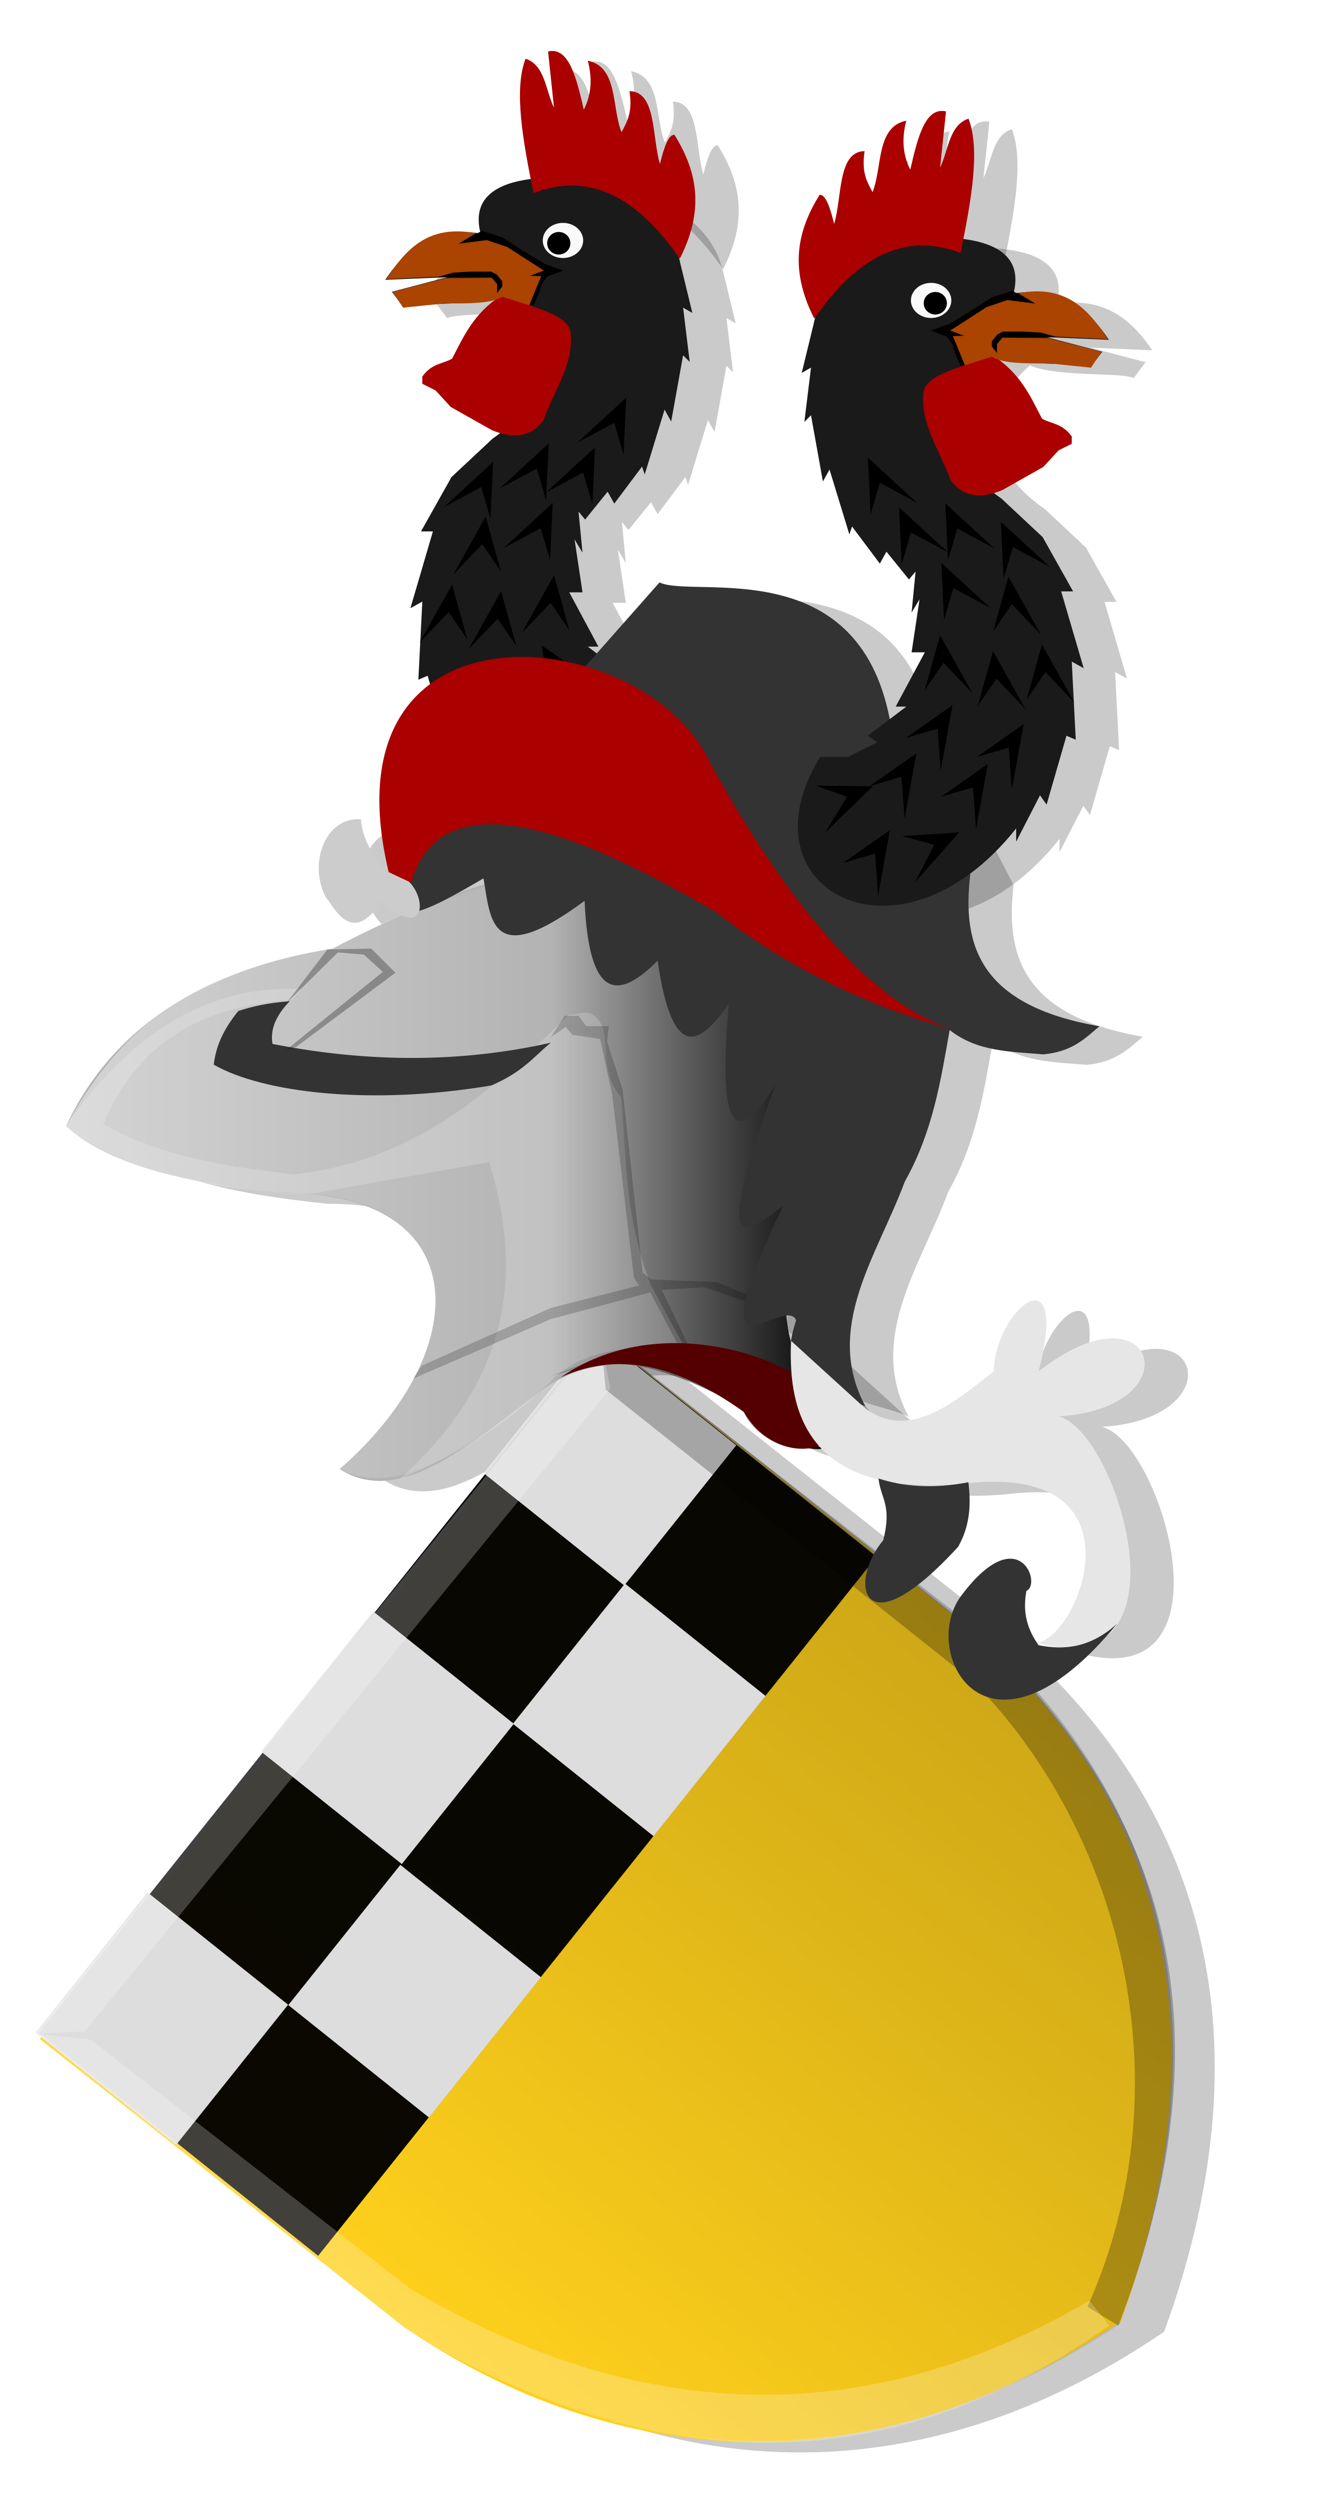 <?xml version="1.0" encoding="UTF-8" standalone="no"?>
<!-- Created with Inkscape (http://www.inkscape.org/) -->

<svg
   xmlns:dc="http://purl.org/dc/elements/1.1/"
   xmlns:cc="http://creativecommons.org/ns#"
   xmlns:rdf="http://www.w3.org/1999/02/22-rdf-syntax-ns#"
   xmlns:svg="http://www.w3.org/2000/svg"
   xmlns="http://www.w3.org/2000/svg"
   xmlns:xlink="http://www.w3.org/1999/xlink"
   xmlns:sodipodi="http://sodipodi.sourceforge.net/DTD/sodipodi-0.dtd"
   xmlns:inkscape="http://www.inkscape.org/namespaces/inkscape"
   id="svg116831"
   version="1.1"
   inkscape:version="0.47 r22583"
   width="178"
   height="335"
   sodipodi:docname="Bijgaerden Codex 148 wapen.svg">
  <defs
     id="defs116835">
    <inkscape:perspective
       sodipodi:type="inkscape:persp3d"
       inkscape:vp_x="0 : 0.5 : 1"
       inkscape:vp_y="0 : 1000 : 0"
       inkscape:vp_z="1 : 0.5 : 1"
       inkscape:persp3d-origin="0.5 : 0.33333333 : 1"
       id="perspective116839" />
    <inkscape:perspective
       id="perspective116851"
       inkscape:persp3d-origin="0.5 : 0.33333333 : 1"
       inkscape:vp_z="1 : 0.5 : 1"
       inkscape:vp_y="0 : 1000 : 0"
       inkscape:vp_x="0 : 0.5 : 1"
       sodipodi:type="inkscape:persp3d" />
    <linearGradient
       inkscape:collect="always"
       xlink:href="#linearGradient5616-8-3"
       id="linearGradient5622-6-0"
       x1="-1123.612"
       y1="956.22"
       x2="-1047.615"
       y2="956.22"
       gradientUnits="userSpaceOnUse"
       gradientTransform="matrix(-0.496,0,0,0.493,-432.202,-319.765)" />
    <linearGradient
       inkscape:collect="always"
       id="linearGradient5616-8-3">
      <stop
         style="stop-color:#000000;stop-opacity:1;"
         offset="0"
         id="stop5618-8-0" />
      <stop
         style="stop-color:#000000;stop-opacity:0;"
         offset="1"
         id="stop5620-2-3" />
    </linearGradient>
    <filter
       id="filter55662-6-4-6-5"
       inkscape:label="Fancy blur"
       inkscape:menu="Blurs"
       inkscape:menu-tooltip="Smooth colorized contour which allows desaturation and hue rotation"
       color-interpolation-filters="sRGB">
      <feGaussianBlur
         id="feGaussianBlur55664-3-2-9-4"
         stdDeviation="5"
         result="result1" />
      <feComposite
         k4="0"
         k3="0"
         k1="0"
         id="feComposite55666-3-9-1-5"
         in2="result1"
         operator="arithmetic"
         k2="2"
         in="result1" />
    </filter>
    <filter
       id="filter55654-0-4-3-6"
       inkscape:label="Fancy blur"
       inkscape:menu="Blurs"
       inkscape:menu-tooltip="Smooth colorized contour which allows desaturation and hue rotation"
       color-interpolation-filters="sRGB">
      <feGaussianBlur
         id="feGaussianBlur55656-6-9-0-0"
         stdDeviation="5"
         result="result1" />
      <feComposite
         k4="0"
         k3="0"
         k1="0"
         id="feComposite55658-1-8-1-0"
         in2="result1"
         operator="arithmetic"
         k2="2"
         in="result1" />
    </filter>
    <filter
       id="filter55646-4-6-9-4"
       inkscape:label="Fancy blur"
       inkscape:menu="Blurs"
       inkscape:menu-tooltip="Smooth colorized contour which allows desaturation and hue rotation"
       color-interpolation-filters="sRGB">
      <feGaussianBlur
         id="feGaussianBlur55648-6-8-3-5"
         stdDeviation="5"
         result="result1" />
      <feComposite
         k4="0"
         k3="0"
         k1="0"
         id="feComposite55650-3-6-5-2"
         in2="result1"
         operator="arithmetic"
         k2="2"
         in="result1" />
    </filter>
    <filter
       id="filter55638-5-8-2-0"
       inkscape:label="Fancy blur"
       inkscape:menu="Blurs"
       inkscape:menu-tooltip="Smooth colorized contour which allows desaturation and hue rotation"
       color-interpolation-filters="sRGB">
      <feGaussianBlur
         id="feGaussianBlur55640-6-5-0-1"
         stdDeviation="5"
         result="result1" />
      <feComposite
         k4="0"
         k3="0"
         k1="0"
         id="feComposite55642-1-2-75-7"
         in2="result1"
         operator="arithmetic"
         k2="2"
         in="result1" />
    </filter>
    <inkscape:perspective
       id="perspective117245"
       inkscape:persp3d-origin="0.5 : 0.33333333 : 1"
       inkscape:vp_z="1 : 0.5 : 1"
       inkscape:vp_y="0 : 1000 : 0"
       inkscape:vp_x="0 : 0.5 : 1"
       sodipodi:type="inkscape:persp3d" />
    <filter
       id="filter55638-5-8-2-0-7"
       inkscape:label="Fancy blur"
       inkscape:menu="Blurs"
       inkscape:menu-tooltip="Smooth colorized contour which allows desaturation and hue rotation"
       color-interpolation-filters="sRGB">
      <feGaussianBlur
         id="feGaussianBlur55640-6-5-0-1-8"
         stdDeviation="5"
         result="result1" />
      <feComposite
         k4="0"
         k3="0"
         k1="0"
         id="feComposite55642-1-2-75-7-3"
         in2="result1"
         operator="arithmetic"
         k2="2"
         in="result1" />
    </filter>
    <filter
       id="filter55646-4-6-9-4-6"
       inkscape:label="Fancy blur"
       inkscape:menu="Blurs"
       inkscape:menu-tooltip="Smooth colorized contour which allows desaturation and hue rotation"
       color-interpolation-filters="sRGB">
      <feGaussianBlur
         id="feGaussianBlur55648-6-8-3-5-4"
         stdDeviation="5"
         result="result1" />
      <feComposite
         k4="0"
         k3="0"
         k1="0"
         id="feComposite55650-3-6-5-2-4"
         in2="result1"
         operator="arithmetic"
         k2="2"
         in="result1" />
    </filter>
    <filter
       id="filter55654-0-4-3-6-1"
       inkscape:label="Fancy blur"
       inkscape:menu="Blurs"
       inkscape:menu-tooltip="Smooth colorized contour which allows desaturation and hue rotation"
       color-interpolation-filters="sRGB">
      <feGaussianBlur
         id="feGaussianBlur55656-6-9-0-0-9"
         stdDeviation="5"
         result="result1" />
      <feComposite
         k4="0"
         k3="0"
         k1="0"
         id="feComposite55658-1-8-1-0-5"
         in2="result1"
         operator="arithmetic"
         k2="2"
         in="result1" />
    </filter>
    <filter
       id="filter55662-6-4-6-5-5"
       inkscape:label="Fancy blur"
       inkscape:menu="Blurs"
       inkscape:menu-tooltip="Smooth colorized contour which allows desaturation and hue rotation"
       color-interpolation-filters="sRGB">
      <feGaussianBlur
         id="feGaussianBlur55664-3-2-9-4-7"
         stdDeviation="5"
         result="result1" />
      <feComposite
         k4="0"
         k3="0"
         k1="0"
         id="feComposite55666-3-9-1-5-4"
         in2="result1"
         operator="arithmetic"
         k2="2"
         in="result1" />
    </filter>
    <filter
       id="filter118141"
       inkscape:label="Fancy blur"
       inkscape:menu="Blurs"
       inkscape:menu-tooltip="Smooth colorized contour which allows desaturation and hue rotation"
       color-interpolation-filters="sRGB">
      <feGaussianBlur
         id="feGaussianBlur118143"
         stdDeviation="5"
         result="result1" />
      <feComposite
         id="feComposite118145"
         in2="result1"
         operator="arithmetic"
         k2="2"
         in="result1" />
    </filter>
    <filter
       id="filter118147"
       inkscape:label="Fancy blur"
       inkscape:menu="Blurs"
       inkscape:menu-tooltip="Smooth colorized contour which allows desaturation and hue rotation"
       color-interpolation-filters="sRGB">
      <feGaussianBlur
         id="feGaussianBlur118149"
         stdDeviation="5"
         result="result1" />
      <feComposite
         id="feComposite118151"
         in2="result1"
         operator="arithmetic"
         k2="2"
         in="result1" />
    </filter>
    <filter
       id="filter118153"
       inkscape:label="Fancy blur"
       inkscape:menu="Blurs"
       inkscape:menu-tooltip="Smooth colorized contour which allows desaturation and hue rotation"
       color-interpolation-filters="sRGB">
      <feGaussianBlur
         id="feGaussianBlur118155"
         stdDeviation="5"
         result="result1" />
      <feComposite
         id="feComposite118157"
         in2="result1"
         operator="arithmetic"
         k2="2"
         in="result1" />
    </filter>
    <filter
       id="filter118159"
       inkscape:label="Fancy blur"
       inkscape:menu="Blurs"
       inkscape:menu-tooltip="Smooth colorized contour which allows desaturation and hue rotation"
       color-interpolation-filters="sRGB">
      <feGaussianBlur
         id="feGaussianBlur118161"
         stdDeviation="5"
         result="result1" />
      <feComposite
         id="feComposite118163"
         in2="result1"
         operator="arithmetic"
         k2="2"
         in="result1" />
    </filter>
    <filter
       id="filter118165"
       inkscape:label="Fancy blur"
       inkscape:menu="Blurs"
       inkscape:menu-tooltip="Smooth colorized contour which allows desaturation and hue rotation"
       color-interpolation-filters="sRGB">
      <feGaussianBlur
         id="feGaussianBlur118167"
         stdDeviation="5"
         result="result1" />
      <feComposite
         id="feComposite118169"
         in2="result1"
         operator="arithmetic"
         k2="2"
         in="result1" />
    </filter>
    <filter
       id="filter118171"
       inkscape:label="Fancy blur"
       inkscape:menu="Blurs"
       inkscape:menu-tooltip="Smooth colorized contour which allows desaturation and hue rotation"
       color-interpolation-filters="sRGB">
      <feGaussianBlur
         id="feGaussianBlur118173"
         stdDeviation="5"
         result="result1" />
      <feComposite
         id="feComposite118175"
         in2="result1"
         operator="arithmetic"
         k2="2"
         in="result1" />
    </filter>
    <filter
       id="filter118177"
       inkscape:label="Fancy blur"
       inkscape:menu="Blurs"
       inkscape:menu-tooltip="Smooth colorized contour which allows desaturation and hue rotation"
       color-interpolation-filters="sRGB">
      <feGaussianBlur
         id="feGaussianBlur118179"
         stdDeviation="5"
         result="result1" />
      <feComposite
         id="feComposite118181"
         in2="result1"
         operator="arithmetic"
         k2="2"
         in="result1" />
    </filter>
    <filter
       id="filter118183"
       inkscape:label="Fancy blur"
       inkscape:menu="Blurs"
       inkscape:menu-tooltip="Smooth colorized contour which allows desaturation and hue rotation"
       color-interpolation-filters="sRGB">
      <feGaussianBlur
         id="feGaussianBlur118185"
         stdDeviation="5"
         result="result1" />
      <feComposite
         id="feComposite118187"
         in2="result1"
         operator="arithmetic"
         k2="2"
         in="result1" />
    </filter>
    <filter
       id="filter118189"
       inkscape:label="Fancy blur"
       inkscape:menu="Blurs"
       inkscape:menu-tooltip="Smooth colorized contour which allows desaturation and hue rotation"
       color-interpolation-filters="sRGB">
      <feGaussianBlur
         id="feGaussianBlur118191"
         stdDeviation="5"
         result="result1" />
      <feComposite
         id="feComposite118193"
         in2="result1"
         operator="arithmetic"
         k2="2"
         in="result1" />
    </filter>
    <filter
       id="filter118195"
       inkscape:label="Fancy blur"
       inkscape:menu="Blurs"
       inkscape:menu-tooltip="Smooth colorized contour which allows desaturation and hue rotation"
       color-interpolation-filters="sRGB">
      <feGaussianBlur
         id="feGaussianBlur118197"
         stdDeviation="5"
         result="result1" />
      <feComposite
         id="feComposite118199"
         in2="result1"
         operator="arithmetic"
         k2="2"
         in="result1" />
    </filter>
    <filter
       id="filter118201"
       inkscape:label="Fancy blur"
       inkscape:menu="Blurs"
       inkscape:menu-tooltip="Smooth colorized contour which allows desaturation and hue rotation"
       color-interpolation-filters="sRGB">
      <feGaussianBlur
         id="feGaussianBlur118203"
         stdDeviation="5"
         result="result1" />
      <feComposite
         id="feComposite118205"
         in2="result1"
         operator="arithmetic"
         k2="2"
         in="result1" />
    </filter>
    <filter
       id="filter118207"
       inkscape:label="Fancy blur"
       inkscape:menu="Blurs"
       inkscape:menu-tooltip="Smooth colorized contour which allows desaturation and hue rotation"
       color-interpolation-filters="sRGB">
      <feGaussianBlur
         id="feGaussianBlur118209"
         stdDeviation="5"
         result="result1" />
      <feComposite
         id="feComposite118211"
         in2="result1"
         operator="arithmetic"
         k2="2"
         in="result1" />
    </filter>
    <inkscape:perspective
       id="perspective122335"
       inkscape:persp3d-origin="0.5 : 0.33333333 : 1"
       inkscape:vp_z="1 : 0.5 : 1"
       inkscape:vp_y="0 : 1000 : 0"
       inkscape:vp_x="0 : 0.5 : 1"
       sodipodi:type="inkscape:persp3d" />
    <inkscape:perspective
       id="perspective3266"
       inkscape:persp3d-origin="0.5 : 0.33333333 : 1"
       inkscape:vp_z="1 : 0.5 : 1"
       inkscape:vp_y="0 : 1000 : 0"
       inkscape:vp_x="0 : 0.5 : 1"
       sodipodi:type="inkscape:persp3d" />
    <inkscape:perspective
       id="perspective3284"
       inkscape:persp3d-origin="0.5 : 0.33333333 : 1"
       inkscape:vp_z="1 : 0.5 : 1"
       inkscape:vp_y="0 : 1000 : 0"
       inkscape:vp_x="0 : 0.5 : 1"
       sodipodi:type="inkscape:persp3d" />
    <inkscape:perspective
       id="perspective3284-7"
       inkscape:persp3d-origin="0.5 : 0.33333333 : 1"
       inkscape:vp_z="1 : 0.5 : 1"
       inkscape:vp_y="0 : 1000 : 0"
       inkscape:vp_x="0 : 0.5 : 1"
       sodipodi:type="inkscape:persp3d" />
    <inkscape:perspective
       id="perspective3284-0"
       inkscape:persp3d-origin="0.5 : 0.33333333 : 1"
       inkscape:vp_z="1 : 0.5 : 1"
       inkscape:vp_y="0 : 1000 : 0"
       inkscape:vp_x="0 : 0.5 : 1"
       sodipodi:type="inkscape:persp3d" />
    <inkscape:perspective
       id="perspective3284-4"
       inkscape:persp3d-origin="0.5 : 0.33333333 : 1"
       inkscape:vp_z="1 : 0.5 : 1"
       inkscape:vp_y="0 : 1000 : 0"
       inkscape:vp_x="0 : 0.5 : 1"
       sodipodi:type="inkscape:persp3d" />
    <inkscape:perspective
       id="perspective3333"
       inkscape:persp3d-origin="0.5 : 0.33333333 : 1"
       inkscape:vp_z="1 : 0.5 : 1"
       inkscape:vp_y="0 : 1000 : 0"
       inkscape:vp_x="0 : 0.5 : 1"
       sodipodi:type="inkscape:persp3d" />
    <inkscape:perspective
       id="perspective3367"
       inkscape:persp3d-origin="0.5 : 0.33333333 : 1"
       inkscape:vp_z="1 : 0.5 : 1"
       inkscape:vp_y="0 : 1000 : 0"
       inkscape:vp_x="0 : 0.5 : 1"
       sodipodi:type="inkscape:persp3d" />
    <inkscape:perspective
       id="perspective3389"
       inkscape:persp3d-origin="0.5 : 0.33333333 : 1"
       inkscape:vp_z="1 : 0.5 : 1"
       inkscape:vp_y="0 : 1000 : 0"
       inkscape:vp_x="0 : 0.5 : 1"
       sodipodi:type="inkscape:persp3d" />
    <inkscape:perspective
       id="perspective3430"
       inkscape:persp3d-origin="0.5 : 0.33333333 : 1"
       inkscape:vp_z="1 : 0.5 : 1"
       inkscape:vp_y="0 : 1000 : 0"
       inkscape:vp_x="0 : 0.5 : 1"
       sodipodi:type="inkscape:persp3d" />
    <inkscape:perspective
       id="perspective4301"
       inkscape:persp3d-origin="0.5 : 0.33333333 : 1"
       inkscape:vp_z="1 : 0.5 : 1"
       inkscape:vp_y="0 : 1000 : 0"
       inkscape:vp_x="0 : 0.5 : 1"
       sodipodi:type="inkscape:persp3d" />
    <inkscape:perspective
       id="perspective4331"
       inkscape:persp3d-origin="0.5 : 0.33333333 : 1"
       inkscape:vp_z="1 : 0.5 : 1"
       inkscape:vp_y="0 : 1000 : 0"
       inkscape:vp_x="0 : 0.5 : 1"
       sodipodi:type="inkscape:persp3d" />
    <inkscape:perspective
       id="perspective4331-4"
       inkscape:persp3d-origin="0.5 : 0.33333333 : 1"
       inkscape:vp_z="1 : 0.5 : 1"
       inkscape:vp_y="0 : 1000 : 0"
       inkscape:vp_x="0 : 0.5 : 1"
       sodipodi:type="inkscape:persp3d" />
    <inkscape:perspective
       id="perspective4331-3"
       inkscape:persp3d-origin="0.5 : 0.33333333 : 1"
       inkscape:vp_z="1 : 0.5 : 1"
       inkscape:vp_y="0 : 1000 : 0"
       inkscape:vp_x="0 : 0.5 : 1"
       sodipodi:type="inkscape:persp3d" />
    <inkscape:perspective
       id="perspective4331-1"
       inkscape:persp3d-origin="0.5 : 0.33333333 : 1"
       inkscape:vp_z="1 : 0.5 : 1"
       inkscape:vp_y="0 : 1000 : 0"
       inkscape:vp_x="0 : 0.5 : 1"
       sodipodi:type="inkscape:persp3d" />
    <inkscape:perspective
       id="perspective4331-8"
       inkscape:persp3d-origin="0.5 : 0.33333333 : 1"
       inkscape:vp_z="1 : 0.5 : 1"
       inkscape:vp_y="0 : 1000 : 0"
       inkscape:vp_x="0 : 0.5 : 1"
       sodipodi:type="inkscape:persp3d" />
    <inkscape:perspective
       id="perspective4389"
       inkscape:persp3d-origin="0.5 : 0.33333333 : 1"
       inkscape:vp_z="1 : 0.5 : 1"
       inkscape:vp_y="0 : 1000 : 0"
       inkscape:vp_x="0 : 0.5 : 1"
       sodipodi:type="inkscape:persp3d" />
    <inkscape:perspective
       id="perspective4389-6"
       inkscape:persp3d-origin="0.5 : 0.33333333 : 1"
       inkscape:vp_z="1 : 0.5 : 1"
       inkscape:vp_y="0 : 1000 : 0"
       inkscape:vp_x="0 : 0.5 : 1"
       sodipodi:type="inkscape:persp3d" />
    <inkscape:perspective
       id="perspective4389-8"
       inkscape:persp3d-origin="0.5 : 0.33333333 : 1"
       inkscape:vp_z="1 : 0.5 : 1"
       inkscape:vp_y="0 : 1000 : 0"
       inkscape:vp_x="0 : 0.5 : 1"
       sodipodi:type="inkscape:persp3d" />
    <inkscape:perspective
       id="perspective4389-2"
       inkscape:persp3d-origin="0.5 : 0.33333333 : 1"
       inkscape:vp_z="1 : 0.5 : 1"
       inkscape:vp_y="0 : 1000 : 0"
       inkscape:vp_x="0 : 0.5 : 1"
       sodipodi:type="inkscape:persp3d" />
    <inkscape:perspective
       id="perspective4438"
       inkscape:persp3d-origin="0.5 : 0.33333333 : 1"
       inkscape:vp_z="1 : 0.5 : 1"
       inkscape:vp_y="0 : 1000 : 0"
       inkscape:vp_x="0 : 0.5 : 1"
       sodipodi:type="inkscape:persp3d" />
    <inkscape:perspective
       id="perspective4438-4"
       inkscape:persp3d-origin="0.5 : 0.33333333 : 1"
       inkscape:vp_z="1 : 0.5 : 1"
       inkscape:vp_y="0 : 1000 : 0"
       inkscape:vp_x="0 : 0.5 : 1"
       sodipodi:type="inkscape:persp3d" />
    <inkscape:perspective
       id="perspective4438-1"
       inkscape:persp3d-origin="0.5 : 0.33333333 : 1"
       inkscape:vp_z="1 : 0.5 : 1"
       inkscape:vp_y="0 : 1000 : 0"
       inkscape:vp_x="0 : 0.5 : 1"
       sodipodi:type="inkscape:persp3d" />
    <inkscape:perspective
       id="perspective4438-3"
       inkscape:persp3d-origin="0.5 : 0.33333333 : 1"
       inkscape:vp_z="1 : 0.5 : 1"
       inkscape:vp_y="0 : 1000 : 0"
       inkscape:vp_x="0 : 0.5 : 1"
       sodipodi:type="inkscape:persp3d" />
    <inkscape:perspective
       id="perspective4438-11"
       inkscape:persp3d-origin="0.5 : 0.33333333 : 1"
       inkscape:vp_z="1 : 0.5 : 1"
       inkscape:vp_y="0 : 1000 : 0"
       inkscape:vp_x="0 : 0.5 : 1"
       sodipodi:type="inkscape:persp3d" />
    <inkscape:perspective
       id="perspective4438-7"
       inkscape:persp3d-origin="0.5 : 0.33333333 : 1"
       inkscape:vp_z="1 : 0.5 : 1"
       inkscape:vp_y="0 : 1000 : 0"
       inkscape:vp_x="0 : 0.5 : 1"
       sodipodi:type="inkscape:persp3d" />
    <inkscape:perspective
       id="perspective4505"
       inkscape:persp3d-origin="0.5 : 0.33333333 : 1"
       inkscape:vp_z="1 : 0.5 : 1"
       inkscape:vp_y="0 : 1000 : 0"
       inkscape:vp_x="0 : 0.5 : 1"
       sodipodi:type="inkscape:persp3d" />
    <inkscape:perspective
       id="perspective4596"
       inkscape:persp3d-origin="0.5 : 0.33333333 : 1"
       inkscape:vp_z="1 : 0.5 : 1"
       inkscape:vp_y="0 : 1000 : 0"
       inkscape:vp_x="0 : 0.5 : 1"
       sodipodi:type="inkscape:persp3d" />
    <inkscape:perspective
       id="perspective4705"
       inkscape:persp3d-origin="0.5 : 0.33333333 : 1"
       inkscape:vp_z="1 : 0.5 : 1"
       inkscape:vp_y="0 : 1000 : 0"
       inkscape:vp_x="0 : 0.5 : 1"
       sodipodi:type="inkscape:persp3d" />
    <linearGradient
       inkscape:collect="always"
       xlink:href="#linearGradient5624-2-4-1-2-3"
       id="linearGradient5630-5-1-9-8-1"
       x1="-1123.612"
       y1="956.22"
       x2="-1047.615"
       y2="956.22"
       gradientUnits="userSpaceOnUse"
       gradientTransform="matrix(-0.496,0,0,0.493,-445.745,-316.571)" />
    <linearGradient
       inkscape:collect="always"
       id="linearGradient5624-2-4-1-2-3">
      <stop
         style="stop-color:#000000;stop-opacity:1;"
         offset="0"
         id="stop5626-3-9-2-4-8" />
      <stop
         style="stop-color:#000000;stop-opacity:0;"
         offset="1"
         id="stop5628-1-9-8-5-9" />
    </linearGradient>
    <linearGradient
       inkscape:collect="always"
       xlink:href="#linearGradient5616-8-3-1-1-4"
       id="linearGradient5622-6-0-8-5-3"
       x1="-1123.612"
       y1="956.22"
       x2="-1047.615"
       y2="956.22"
       gradientUnits="userSpaceOnUse"
       gradientTransform="matrix(-0.496,0,0,0.493,-445.745,-316.571)" />
    <linearGradient
       inkscape:collect="always"
       id="linearGradient5616-8-3-1-1-4">
      <stop
         style="stop-color:#000000;stop-opacity:1;"
         offset="0"
         id="stop5618-8-0-8-7-4" />
      <stop
         style="stop-color:#000000;stop-opacity:0;"
         offset="1"
         id="stop5620-2-3-6-1-6" />
    </linearGradient>
    <linearGradient
       gradientTransform="matrix(0.496,0,0,0.493,630.582,-316.571)"
       inkscape:collect="always"
       xlink:href="#linearGradient5606-7-0-0-5-6"
       id="linearGradient5612-7-5-9-1-0"
       x1="-1254.803"
       y1="960.217"
       x2="-1122.612"
       y2="960.217"
       gradientUnits="userSpaceOnUse" />
    <linearGradient
       inkscape:collect="always"
       id="linearGradient5606-7-0-0-5-6">
      <stop
         style="stop-color:#ffffff;stop-opacity:1;"
         offset="0"
         id="stop5608-1-7-5-2-6" />
      <stop
         style="stop-color:#ffffff;stop-opacity:0;"
         offset="1"
         id="stop5610-2-6-3-7-1" />
    </linearGradient>
    <linearGradient
       y2="456.881"
       x2="1434.129"
       y1="456.881"
       x1="734.787"
       gradientTransform="matrix(-0.109,0.134,0.13,0.106,156.054,75.011)"
       gradientUnits="userSpaceOnUse"
       id="linearGradient56124-4-3-9-4-8"
       xlink:href="#linearGradient9145-0-6-9-9-0-5-4-9-6-6-6-4"
       inkscape:collect="always" />
    <linearGradient
       inkscape:collect="always"
       id="linearGradient9145-0-6-9-9-0-5-4-9-6-6-6-4">
      <stop
         style="stop-color:#000000;stop-opacity:1;"
         offset="0"
         id="stop9147-0-1-6-0-7-0-0-4-6-8-3-9" />
      <stop
         style="stop-color:#000000;stop-opacity:0;"
         offset="1"
         id="stop9149-6-5-3-3-8-0-8-5-3-6-8-4-6" />
    </linearGradient>
    <filter
       id="filter4980"
       inkscape:label="Fancy blur"
       inkscape:menu="Blurs"
       inkscape:menu-tooltip="Smooth colorized contour which allows desaturation and hue rotation"
       color-interpolation-filters="sRGB">
      <feGaussianBlur
         id="feGaussianBlur4982"
         stdDeviation="5"
         result="result1" />
      <feComposite
         id="feComposite4984"
         in2="result1"
         operator="arithmetic"
         k2="2"
         in="result1" />
    </filter>
    <filter
       id="filter4986"
       inkscape:label="Fancy blur"
       inkscape:menu="Blurs"
       inkscape:menu-tooltip="Smooth colorized contour which allows desaturation and hue rotation"
       color-interpolation-filters="sRGB">
      <feGaussianBlur
         id="feGaussianBlur4988"
         stdDeviation="5"
         result="result1" />
      <feComposite
         id="feComposite4990"
         in2="result1"
         operator="arithmetic"
         k2="2"
         in="result1" />
    </filter>
    <filter
       id="filter4992"
       inkscape:label="Fancy blur"
       inkscape:menu="Blurs"
       inkscape:menu-tooltip="Smooth colorized contour which allows desaturation and hue rotation"
       color-interpolation-filters="sRGB">
      <feGaussianBlur
         id="feGaussianBlur4994"
         stdDeviation="5"
         result="result1" />
      <feComposite
         id="feComposite4996"
         in2="result1"
         operator="arithmetic"
         k2="2"
         in="result1" />
    </filter>
    <filter
       id="filter4998"
       inkscape:label="Fancy blur"
       inkscape:menu="Blurs"
       inkscape:menu-tooltip="Smooth colorized contour which allows desaturation and hue rotation"
       color-interpolation-filters="sRGB">
      <feGaussianBlur
         id="feGaussianBlur5000"
         stdDeviation="5"
         result="result1" />
      <feComposite
         id="feComposite5002"
         in2="result1"
         operator="arithmetic"
         k2="2"
         in="result1" />
    </filter>
    <filter
       id="filter5004"
       inkscape:label="Fancy blur"
       inkscape:menu="Blurs"
       inkscape:menu-tooltip="Smooth colorized contour which allows desaturation and hue rotation"
       color-interpolation-filters="sRGB">
      <feGaussianBlur
         id="feGaussianBlur5006"
         stdDeviation="5"
         result="result1" />
      <feComposite
         id="feComposite5008"
         in2="result1"
         operator="arithmetic"
         k2="2"
         in="result1" />
    </filter>
    <filter
       id="filter5010"
       inkscape:label="Fancy blur"
       inkscape:menu="Blurs"
       inkscape:menu-tooltip="Smooth colorized contour which allows desaturation and hue rotation"
       color-interpolation-filters="sRGB">
      <feGaussianBlur
         id="feGaussianBlur5012"
         stdDeviation="5"
         result="result1" />
      <feComposite
         id="feComposite5014"
         in2="result1"
         operator="arithmetic"
         k2="2"
         in="result1" />
    </filter>
    <filter
       id="filter5016"
       inkscape:label="Fancy blur"
       inkscape:menu="Blurs"
       inkscape:menu-tooltip="Smooth colorized contour which allows desaturation and hue rotation"
       color-interpolation-filters="sRGB">
      <feGaussianBlur
         id="feGaussianBlur5018"
         stdDeviation="5"
         result="result1" />
      <feComposite
         id="feComposite5020"
         in2="result1"
         operator="arithmetic"
         k2="2"
         in="result1" />
    </filter>
    <filter
       id="filter5022"
       inkscape:label="Fancy blur"
       inkscape:menu="Blurs"
       inkscape:menu-tooltip="Smooth colorized contour which allows desaturation and hue rotation"
       color-interpolation-filters="sRGB">
      <feGaussianBlur
         id="feGaussianBlur5024"
         stdDeviation="5"
         result="result1" />
      <feComposite
         id="feComposite5026"
         in2="result1"
         operator="arithmetic"
         k2="2"
         in="result1" />
    </filter>
    <filter
       id="filter5028"
       inkscape:label="Fancy blur"
       inkscape:menu="Blurs"
       inkscape:menu-tooltip="Smooth colorized contour which allows desaturation and hue rotation"
       color-interpolation-filters="sRGB">
      <feGaussianBlur
         id="feGaussianBlur5030"
         stdDeviation="5"
         result="result1" />
      <feComposite
         id="feComposite5032"
         in2="result1"
         operator="arithmetic"
         k2="2"
         in="result1" />
    </filter>
  </defs>
  <sodipodi:namedview
     pagecolor="#ffffff"
     bordercolor="#666666"
     borderopacity="1"
     objecttolerance="10"
     gridtolerance="10"
     guidetolerance="10"
     inkscape:pageopacity="0"
     inkscape:pageshadow="2"
     inkscape:window-width="1600"
     inkscape:window-height="839"
     id="namedview116833"
     showgrid="false"
     inkscape:zoom="0.99628178"
     inkscape:cx="-45.12136"
     inkscape:cy="214.00432"
     inkscape:window-x="-9"
     inkscape:window-y="-9"
     inkscape:window-maximized="1"
     inkscape:current-layer="svg116831" />
  <path
     style="fill:#000000;fill-opacity:0.208;stroke:#000000;stroke-width:2.409px;stroke-linecap:butt;stroke-linejoin:miter;stroke-opacity:0;filter:url(#filter5028)"
     d="m 11.157,274.613 48.812,38.629 c 28.691,19.439 62.872,21.834 96.073,-0.797 14.916,-41.048 4.176,-72.525 -22.071,-94.294 l -47.568,-37.645 -75.246,94.106 z"
     id="path6438-1-0-2-2"
     sodipodi:nodetypes="cccccc" />
  <path
     style="fill:#000000;fill-opacity:0.208;stroke:#000000;stroke-width:1px;stroke-linecap:butt;stroke-linejoin:miter;stroke-opacity:0;filter:url(#filter5022)"
     d="m 50.399,128.51 c -17.366,2.804 -29.512,10.515 -35.74,23.789 6.102,5.542 16.997,7.745 29.242,9.007 25.594,-0.076 25.683,21.076 7.426,36.953 8.414,5.385 18.256,-4.151 27.849,-11.086 6,-3.937 13.579,-4.284 23.904,1.617 0.507,0.706 1.86,0.754 2.438,1.936 3.747,7.676 18.167,5.211 9.398,-3.553 -2.556,-3.772 -3.865,-7.545 -3.945,-11.317 4.106,-40.016 -2.944,-77.587 -60.572,-47.346 z"
     id="path4828-6-2"
     sodipodi:nodetypes="ccccccsccc" />
  <path
     style="fill:#000000;fill-opacity:0.208;stroke:#000000;stroke-width:1px;stroke-linecap:butt;stroke-linejoin:miter;stroke-opacity:0;filter:url(#filter5016)"
     d="m 70.223,32.692 c -1.212,-4.755 2.09,-6.704 6.749,-7.311 7.831,-1.021 18.26,2.618 20.044,11.392 l 1.597,6.565 -1.242,-0.71 0.887,7.275 -0.887,-0.887 -1.597,8.872 -0.887,-1.597 -2.662,8.694 -0.355,-1.065 -3.726,4.968 -0.887,-1.597 -3.016,3.726 -0.887,-1.065 0.532,5.501 -1.065,-1.774 1.065,7.097 -1.774,0 3.904,7.275 -1.419,0 5.146,3.904 -1.242,0.887 3.904,1.952 3.726,0 C 107.115,112.503 85.608,124.219 69.868,104.376 l 0,1.774 -3.194,-6.21 -0.887,1.242 -2.662,-9.227 -1.242,0.532 0.532,-10.469 -1.597,0.887 3.016,-10.291 -1.597,0 4.081,-7.275 5.501,-5.146 c 9.004,-6.203 7.922,-14.026 2.041,-19.252 -3.954,1.604 -12.174,0.858 -13.929,1.686 l -1.597,-2.129 7.452,-1.952 -8.34,0.355 c 2.288,-3.408 5.861,-7.289 12.775,-6.21 z"
     id="path4285-2"
     sodipodi:nodetypes="csccccccccccccccccccccccccccccccccccccccccc" />
  <path
     style="fill:#000000;fill-opacity:0.208;stroke:#000000;stroke-width:1px;stroke-linecap:butt;stroke-linejoin:miter;stroke-opacity:0;filter:url(#filter5010)"
     d="m 77.321,27.28 c -1.409,-6.976 -2.671,-13.817 -1.065,-18.01 2.611,0.849 2.676,4.244 3.815,6.565 l -0.798,-7.541 c 2.831,-0.637 3.806,3.597 4.791,7.807 1.05,-2.064 1.138,-4.265 0.532,-6.565 4.067,0.832 3.184,6.233 4.525,9.582 0.697,-1.354 1.51,-2.547 1.065,-5.501 3.623,0.048 2.995,6.117 4.081,9.759 0.553,-2.273 1.163,-3.982 1.952,-3.904 2.819,4.574 4.232,9.668 0.71,16.59 -2.975,-4.186 -9.502,-12.717 -19.607,-8.783 z"
     id="path4317-9"
     sodipodi:nodetypes="cccccccccccc" />
  <path
     style="fill:#000000;fill-opacity:0.208;stroke:#000000;stroke-width:1px;stroke-linecap:butt;stroke-linejoin:miter;stroke-opacity:0;filter:url(#filter5004)"
     d="m 94.207,79.45 -34.378,38.895 c -3.334,8.914 3.661,4.917 10.79,0.753 0.954,5.556 0.942,12.347 13.55,3.011 0.585,13.384 4.539,13.295 9.786,8.03 1.98,13.506 5.566,11.497 9.535,5.771 -1.554,17.814 1.148,19.028 6.273,10.79 -8.997,24.543 -3.643,19.703 1.004,16.311 -12.132,25.562 0.247,11.691 1.757,15.307 -3.414,10.356 4.665,9.22 9.285,11.543 -5.658,-10.532 1.593,-20.203 5.27,-30.112 3.802,-6.775 4.812,-13.55 6.022,-20.326 3.718,2.945 8.189,2.878 12.547,3.262 3.874,-0.345 5.589,-2.129 7.528,-3.764 -16.128,-2.792 -18.434,-10.9 -17.314,-20.326 L 125.072,97.769 c -4.364,-22.477 -26.261,-16.145 -30.865,-18.318 z"
     id="path3501"
     sodipodi:nodetypes="ccccccccccccccccc" />
  <path
     style="fill:#000000;fill-opacity:0.208;stroke:#000000;stroke-width:1px;stroke-linecap:butt;stroke-linejoin:miter;stroke-opacity:0;filter:url(#filter4998)"
     d="m 56.943,122.109 c -4.088,6.555 -6.651,0.214 -7.403,-0.376 -2.481,-4.489 -0.172,-10.932 4.642,-10.539 0.185,2.426 1.446,4.851 3.639,7.277 5.052,-0.498 6.595,10.509 -0.878,3.639 z"
     id="path3503"
     sodipodi:nodetypes="ccccc" />
  <path
     style="fill:#000000;fill-opacity:0.208;stroke:#000000;stroke-width:1px;stroke-linecap:butt;stroke-linejoin:miter;stroke-opacity:0;filter:url(#filter4992)"
     d="m 111.852,181.081 9.936,9.049 c 5.737,4.206 11.474,-0.403 17.211,-4.968 0.208,-8.333 10.219,-16.396 6.033,0 15.709,-12.333 20.847,4.949 2.662,6.033 7.929,1.872 18.306,36.173 -3.016,30.342 5.755,-0.418 15.269,-24.475 -9.936,-21.292 -22.365,1.926 -23.213,-11.764 -22.889,-19.163 z"
     id="path4277"
     sodipodi:nodetypes="cccccccc" />
  <path
     style="fill:#000000;fill-opacity:0.208;stroke:#000000;stroke-width:1px;stroke-linecap:butt;stroke-linejoin:miter;stroke-opacity:0;filter:url(#filter4986)"
     d="m 141.661,40.728 c 1.212,-4.755 -2.09,-6.704 -6.749,-7.311 -7.831,-1.021 -18.26,2.618 -20.044,11.392 l -1.597,6.565 1.242,-0.71 -0.887,7.275 0.887,-0.887 1.597,8.872 0.887,-1.597 2.662,8.694 0.355,-1.065 3.726,4.968 0.887,-1.597 3.016,3.726 0.887,-1.065 -0.532,5.501 1.065,-1.774 -1.065,7.097 1.774,0 -3.904,7.275 1.419,0 -5.146,3.904 1.242,0.887 -3.904,1.952 -3.726,0 c -10.986,17.709 10.521,29.424 26.261,9.582 l 0,1.774 3.194,-6.21 0.887,1.242 2.662,-9.227 1.242,0.532 -0.532,-10.469 1.597,0.887 -3.016,-10.291 1.597,0 -4.081,-7.275 -5.501,-5.146 c -9.004,-6.203 -7.922,-14.026 -2.041,-19.252 3.954,1.604 12.174,0.858 13.929,1.686 l 1.597,-2.129 -7.452,-1.952 8.34,0.355 c -2.288,-3.408 -5.861,-7.289 -12.775,-6.21 z"
     id="path4285"
     sodipodi:nodetypes="csccccccccccccccccccccccccccccccccccccccccc" />
  <path
     style="fill:#000000;fill-opacity:0.208;stroke:#000000;stroke-width:1px;stroke-linecap:butt;stroke-linejoin:miter;stroke-opacity:0;filter:url(#filter4980)"
     d="m 134.564,35.317 c 1.409,-6.976 2.671,-13.817 1.065,-18.01 -2.611,0.849 -2.676,4.244 -3.815,6.565 l 0.798,-7.541 c -2.831,-0.637 -3.806,3.597 -4.791,7.807 -1.05,-2.064 -1.138,-4.265 -0.532,-6.565 -4.067,0.832 -3.184,6.233 -4.525,9.582 -0.697,-1.354 -1.51,-2.547 -1.065,-5.501 -3.623,0.048 -2.995,6.117 -4.081,9.759 -0.553,-2.273 -1.163,-3.982 -1.952,-3.904 -2.819,4.574 -4.232,9.668 -0.71,16.59 2.975,-4.186 9.502,-12.717 19.607,-8.783 z"
     id="path4317"
     sodipodi:nodetypes="cccccccccccc" />
  <path
     style="fill:#ffd01c;fill-opacity:1;stroke:#000000;stroke-width:2.409px;stroke-linecap:butt;stroke-linejoin:miter;stroke-opacity:0"
     d="m 5.346,273.21 48.812,38.629 c 28.691,19.439 62.872,21.834 96.073,-0.797 14.916,-41.048 4.176,-72.525 -22.071,-94.294 L 80.591,179.103 5.346,273.21 z"
     id="path6438-1-0-2-2-3"
     sodipodi:nodetypes="cccccc" />
  <path
     style="opacity:0.2;fill:url(#linearGradient56124-4-3-9-4-8);fill-opacity:1;stroke:#000000;stroke-width:2.409px;stroke-linecap:butt;stroke-linejoin:miter;stroke-opacity:0"
     d="m 5.628,271.966 48.379,39.17 c 28.473,19.757 62.625,22.532 96.076,0.272 15.372,-40.88 4.983,-72.474 -21.021,-94.533 L 80.052,178.703 5.628,271.966 z"
     id="path6438-1-9-1-4-6-0-2-7"
     sodipodi:nodetypes="cccccc" />
  <rect
     style="opacity:0.96;fill:#000000;fill-opacity:1;fill-rule:evenodd;stroke:#000000;stroke-width:0;stroke-linecap:square;stroke-linejoin:round;stroke-miterlimit:4;stroke-opacity:0;stroke-dasharray:none;stroke-dashoffset:0"
     id="rect3272-8"
     width="119.947"
     height="47.908"
     x="-209.605"
     y="174.164"
     transform="matrix(0.624,-0.781,0.781,0.624,0,0)" />
  <rect
     style="opacity:0.96;fill:#e6e6e6;fill-opacity:1;fill-rule:evenodd;stroke:#000000;stroke-width:0;stroke-linecap:square;stroke-linejoin:round;stroke-miterlimit:4;stroke-opacity:0;stroke-dasharray:none;stroke-dashoffset:0"
     id="rect3274-82"
     width="24.06"
     height="24.131"
     x="-209.886"
     y="173.782"
     transform="matrix(0.624,-0.781,0.781,0.624,0,0)" />
  <rect
     style="opacity:0.96;fill:#e6e6e6;fill-opacity:1;fill-rule:evenodd;stroke:#000000;stroke-width:0;stroke-linecap:square;stroke-linejoin:round;stroke-miterlimit:4;stroke-opacity:0;stroke-dasharray:none;stroke-dashoffset:0"
     id="rect3274-1-9"
     width="24.06"
     height="24.131"
     x="-185.848"
     y="197.968"
     transform="matrix(0.624,-0.781,0.781,0.624,0,0)" />
  <rect
     style="opacity:0.96;fill:#e6e6e6;fill-opacity:1;fill-rule:evenodd;stroke:#000000;stroke-width:0;stroke-linecap:square;stroke-linejoin:round;stroke-miterlimit:4;stroke-opacity:0;stroke-dasharray:none;stroke-dashoffset:0"
     id="rect3274-4-1"
     width="24.06"
     height="24.131"
     x="-161.579"
     y="173.925"
     transform="matrix(0.624,-0.781,0.781,0.624,0,0)" />
  <rect
     style="opacity:0.96;fill:#e6e6e6;fill-opacity:1;fill-rule:evenodd;stroke:#000000;stroke-width:0;stroke-linecap:square;stroke-linejoin:round;stroke-miterlimit:4;stroke-opacity:0;stroke-dasharray:none;stroke-dashoffset:0"
     id="rect3274-9-3"
     width="24.06"
     height="24.131"
     x="-137.589"
     y="197.959"
     transform="matrix(0.624,-0.781,0.781,0.624,0,0)" />
  <rect
     style="opacity:0.96;fill:#e6e6e6;fill-opacity:1;fill-rule:evenodd;stroke:#000000;stroke-width:0;stroke-linecap:square;stroke-linejoin:round;stroke-miterlimit:4;stroke-opacity:0;stroke-dasharray:none;stroke-dashoffset:0"
     id="rect3274-8-5"
     width="24.06"
     height="24.131"
     x="-113.792"
     y="173.925"
     transform="matrix(0.624,-0.781,0.781,0.624,0,0)" />
  <path
     style="fill:#000000;fill-opacity:0.256;stroke:#000000;stroke-width:1px;stroke-linecap:butt;stroke-linejoin:miter;stroke-opacity:0"
     d="m 80.55,179.348 0.631,6.855 49.205,39.077 c 19.745,19.894 28.764,53.869 15.378,83.816 l 4.129,2.542 c 13.291,-34.687 10.436,-65.593 -18.907,-92.851 l -50.436,-39.941 -5e-5,0.502 z"
     id="path35757-2-6-4-9"
     sodipodi:nodetypes="cccccccc" />
  <path
     style="fill:#ffffff;fill-opacity:0.228;stroke:#000000;stroke-width:1px;stroke-linecap:butt;stroke-linejoin:miter;stroke-opacity:0"
     d="m 80.434,178.848 1.363,7.233 -70.451,86.128 -6.665,0.295 7.48,0.802 42.898,33.418 c 27.57,16.329 58.277,20.697 90.94,1.552 l 2.703,3.337 c -33.264,23.508 -65.256,18.469 -96.617,-0.73 L 4.681,272.505 80.434,178.848 z"
     id="path35755-4-8-4-1-8"
     sodipodi:nodetypes="ccccccccccc" />
  <path
     style="fill:#b3b3b3;stroke:#000000;stroke-width:1px;stroke-linecap:butt;stroke-linejoin:miter;stroke-opacity:0"
     d="m 44.588,127.107 c -17.366,2.804 -29.512,10.515 -35.74,23.789 6.102,5.542 16.997,7.745 29.242,9.007 25.594,-0.076 25.683,21.076 7.426,36.953 8.414,5.385 18.256,-4.151 27.849,-11.086 6,-3.937 13.579,-4.284 23.904,1.617 0.507,0.706 1.86,0.754 2.438,1.936 3.747,7.676 18.167,5.211 9.398,-3.553 -2.556,-3.772 -3.865,-7.545 -3.945,-11.317 4.106,-40.016 -2.944,-77.587 -60.572,-47.346 z"
     id="path4828-6-2-4"
     sodipodi:nodetypes="ccccccsccc" />
  <path
     style="opacity:0.439;fill:url(#linearGradient5612-7-5-9-1-0);fill-opacity:1;stroke:#000000;stroke-width:1px;stroke-linecap:butt;stroke-linejoin:miter;stroke-opacity:0"
     d="m 73.829,116.205 c -9.726,3.02 -19.203,5.3 -29.752,10.779 -12.425,3.111 -24.979,5.267 -35.282,24.007 8.683,6.755 19.156,7.723 29.539,8.982 24.715,-0.615 25.763,21.114 7.056,36.908 9.171,4.479 18.852,-4.73 28.439,-11.432 l 0,-69.244 z"
     id="path4832-0-9-0"
     sodipodi:nodetypes="ccccccc" />
  <path
     style="fill:url(#linearGradient5630-5-1-9-8-1);fill-opacity:1;stroke:url(#linearGradient5622-6-0-8-5-3);stroke-width:1px;stroke-linecap:butt;stroke-linejoin:miter;stroke-opacity:0"
     d="m 73.829,116.368 0,69.244 c 6.492,-5.318 15.578,-2.567 25.551,2.94 3.292,5.961 13.315,6.153 10.169,5.211 -2.432,-1.219 3.523,-5.916 0.662,-6.68 -6.356,-6.859 -4.949,-13.718 -4.103,-20.577 0.283,-26.281 -0.57,-53.129 -32.279,-50.137 z"
     id="path5614-4-8-7"
     sodipodi:nodetypes="cccsccc" />
  <path
     style="fill:#ffffff;fill-opacity:0.187;stroke:#000000;stroke-width:1px;stroke-linecap:butt;stroke-linejoin:miter;stroke-opacity:0"
     d="m 39.154,134.006 c -12.198,0.753 -20.948,5.892 -25.272,16.658 7.918,4.464 16.661,5.645 25.436,6.696 17.636,-1.843 28.245,-13.017 36.923,-21.394 1.532,0.167 3.063,-1.517 4.595,1.796 0.661,3.103 -0.142,6.206 2.462,9.309 0.635,8.094 0.418,15.825 3.938,25.15 l 4.431,8.166 c -6.621,-0.033 -13.33,0.293 -17.499,4.369 -7.981,7.803 -13.983,10.35 -20.737,13.595 11.438,-10.347 18.125,-23.176 12.144,-42.624 l -23.959,4.246 C 29.023,159.506 17.313,157.674 8.631,151.154 17.52,138.303 28.077,131.886 40.467,132.536 l -1.313,1.47 z"
     id="path5632-9-2-6"
     sodipodi:nodetypes="ccccccccscccccc" />
  <path
     style="fill:#333333;stroke:#000000;stroke-width:1px;stroke-linecap:butt;stroke-linejoin:miter;stroke-opacity:0"
     d="m 31.933,135.476 c -1.633,2.038 -2.954,4.282 -3.282,7.186 6.531,3.765 21.102,5.521 37.251,2.776 4.327,-1.905 5.587,-3.811 7.926,-5.716 -11.991,2.696 -24.434,2.693 -37.301,0.163 -0.347,-1.905 0.456,-3.811 2.297,-5.716 -2.787,0.192 -4.978,0.68 -6.892,1.306 z"
     id="path5636-4-2-3"
     sodipodi:nodetypes="ccccccc" />
  <path
     style="fill:#000000;fill-opacity:0.289;stroke:#000000;stroke-width:1px;stroke-linecap:butt;stroke-linejoin:miter;stroke-opacity:0"
     d="m 43.891,127.222 -5.57,7.275 6.962,-6.871 3.481,0.289 2.553,2.31 -12.938,10.451 1.334,-0.404 13.286,-9.931 -3.249,-3.233 -5.86,0.115 z"
     id="path5638-6-7-6" />
  <path
     style="fill:#000000;fill-opacity:0.193;stroke:#000000;stroke-width:1px;stroke-linecap:butt;stroke-linejoin:miter;stroke-opacity:0"
     d="m 73.829,139.001 1.973,-1.386 0.928,1.039 3.713,0.577 1.625,7.506 2.901,24.482 0.696,1.039 -11.836,3.002 -17.29,7.737 -1.16,1.732 18.45,-7.968 13.344,-3.58 3.713,7.044 -8.819,1.039 -8.239,3.118 10.095,-2.771 9.167,-0.577 9.167,3.118 8.471,4.273 -1.392,-1.617 -6.266,-4.273 -5.222,-1.732 -5.686,-0.808 -3.481,-7.16 5.686,-0.346 5.454,1.848 3.481,2.541 -2.785,-3.233 -4.409,-1.848 -5.57,-0.231 -3.249,-0.115 -1.16,-0.924 -2.669,-24.482 -2.089,-6.467 0.232,-2.079 -1.741,0 -1.276,0 -1.044,-1.386 -1.857,0 -1.857,2.887 z"
     id="path5640-0-8-1" />
  <path
     style="fill:#550000;stroke:#000000;stroke-width:1px;stroke-linecap:butt;stroke-linejoin:miter;stroke-opacity:0"
     d="m 75.175,184.551 c 11.685,-8.103 27.16,-4.009 33.969,1.306 8.81,7.756 -4.368,12.305 -9.436,3.348 -8.081,-5.781 -16.234,-8.428 -24.533,-4.654 z"
     id="path5642-3-5-5"
     sodipodi:nodetypes="cccc" />
  <path
     style="fill:#1a1a1a;fill-opacity:1;stroke:#000000;stroke-width:1px;stroke-linecap:butt;stroke-linejoin:miter;stroke-opacity:0"
     d="m 64.412,31.288 c -1.212,-4.755 2.09,-6.704 6.749,-7.311 7.831,-1.021 18.26,2.618 20.044,11.392 l 1.597,6.565 -1.242,-0.71 0.887,7.275 -0.887,-0.887 -1.597,8.872 -0.887,-1.597 -2.662,8.694 -0.355,-1.065 -3.726,4.968 -0.887,-1.597 -3.016,3.726 -0.887,-1.065 0.532,5.501 -1.065,-1.774 1.065,7.097 -1.774,0 3.904,7.275 -1.419,0 5.146,3.904 -1.242,0.887 3.904,1.952 3.726,0 c 10.986,17.709 -10.521,29.424 -26.261,9.582 l 0,1.774 -3.194,-6.21 -0.887,1.242 -2.662,-9.227 -1.242,0.532 0.532,-10.469 -1.597,0.887 3.016,-10.291 -1.597,0 4.081,-7.275 5.501,-5.146 c 9.004,-6.203 7.922,-14.026 2.041,-19.252 -3.954,1.604 -12.174,0.858 -13.929,1.686 l -1.597,-2.129 7.452,-1.952 -8.34,0.355 c 2.288,-3.408 5.861,-7.289 12.775,-6.21 z"
     id="path4285-2-4"
     sodipodi:nodetypes="csccccccccccccccccccccccccccccccccccccccccc" />
  <path
     style="fill:#000000;stroke:#000000;stroke-width:1px;stroke-linecap:butt;stroke-linejoin:miter;stroke-opacity:0"
     d="m 58.557,37.144 2.307,-0.621 2.662,-0.266 2.129,0 0.976,0.355 0.71,0.887 0,0.798 -0.798,1.065 0.089,-1.331 -0.621,-0.887 -7.452,0 z"
     id="path4287-7-2" />
  <path
     style="fill:#000000;stroke:#000000;stroke-width:1px;stroke-linecap:butt;stroke-linejoin:miter;stroke-opacity:0"
     d="m 64.589,30.934 2.75,0.887 2.75,1.774 2.928,1.774 2.484,0.887 -2.129,0.798 c 0,0 -0.887,1.065 -0.887,1.419 0,0.355 -0.976,2.484 -0.976,2.484 l -0.621,-0.089 0.71,-1.686 0.976,-2.218 -1.597,0 1.952,-0.71 -2.218,-1.331 -2.662,-1.774 -2.839,-0.976 -3.726,0.444 3.105,-1.686 z"
     id="path4289-7-0" />
  <path
     transform="matrix(-1,0,0,1,12.246,-11.296)"
     sodipodi:type="arc"
     style="fill:#f9f9f9;fill-opacity:1;fill-rule:evenodd;stroke:#000000;stroke-width:0;stroke-linecap:square;stroke-linejoin:round;stroke-miterlimit:4;stroke-opacity:0;stroke-dasharray:none;stroke-dashoffset:0"
     id="path4291-9-9"
     sodipodi:cx="-63.211735"
     sodipodi:cy="43.516281"
     sodipodi:rx="2.7059057"
     sodipodi:ry="2.351033"
     d="m -60.506,43.516 a 2.706,2.351 0 1 1 -5.412,0 2.706,2.351 0 1 1 5.412,0 z" />
  <path
     transform="matrix(-0.574,0,0,0.642,38.612,4.659)"
     sodipodi:type="arc"
     style="fill:#000000;fill-opacity:1;fill-rule:evenodd;stroke:#000000;stroke-width:0;stroke-linecap:square;stroke-linejoin:round;stroke-miterlimit:4;stroke-opacity:0;stroke-dasharray:none;stroke-dashoffset:0"
     id="path4291-6-3-7"
     sodipodi:cx="-63.211735"
     sodipodi:cy="43.516281"
     sodipodi:rx="2.7059057"
     sodipodi:ry="2.351033"
     d="m -60.506,43.516 a 2.706,2.351 0 1 1 -5.412,0 2.706,2.351 0 1 1 5.412,0 z" />
  <path
     style="fill:#aa0000;stroke:#000000;stroke-width:1px;stroke-linecap:butt;stroke-linejoin:miter;stroke-opacity:0"
     d="m 67.251,39.539 c 3.357,1.555 8.819,2.359 9.227,4.968 0.51,4.103 -2.23,7.92 -3.637,11.8 -1.782,2.41 -4.194,2.46 -6.92,1.331 l -5.501,-3.105 -2.041,-2.218 -1.774,-0.887 0,-0.976 c 1.331,-1.819 2.662,-1.633 3.992,-2.395 1.565,-2.97 2.815,-6.002 6.654,-8.517 z"
     id="path4315-1-3"
     sodipodi:nodetypes="cccccccccc" />
  <path
     style="fill:#aa0000;stroke:#000000;stroke-width:1px;stroke-linecap:butt;stroke-linejoin:miter;stroke-opacity:0"
     d="m 71.509,25.877 c -1.409,-6.976 -2.671,-13.817 -1.065,-18.01 2.611,0.849 2.676,4.244 3.815,6.565 l -0.798,-7.541 c 2.831,-0.637 3.806,3.597 4.791,7.807 1.05,-2.064 1.138,-4.265 0.532,-6.565 4.067,0.832 3.184,6.233 4.525,9.582 0.697,-1.354 1.51,-2.547 1.065,-5.501 3.623,0.048 2.995,6.117 4.081,9.759 0.553,-2.273 1.163,-3.982 1.952,-3.904 2.819,4.574 4.232,9.668 0.71,16.59 -2.975,-4.186 -9.502,-12.717 -19.607,-8.783 z"
     id="path4317-9-7"
     sodipodi:nodetypes="cccccccccccc" />
  <path
     style="fill:#aa4400;stroke:#000000;stroke-width:1px;stroke-linecap:butt;stroke-linejoin:miter;stroke-opacity:0"
     d="m 51.77,37.41 c 2.591,-3.924 5.544,-7.365 11.977,-6.166 l -2.262,1.419 3.771,-0.488 2.75,0.932 4.88,3.149 -1.863,0.71 1.508,0.044 -1.597,3.904 -3.593,-1.153 c -1.11,0.613 -2.46,0.97 -7.63,0.887 l -5.678,0.577 -1.419,-2.129 7.142,-1.819 6.122,-0.044 0.754,0.843 0,1.198 0.71,-0.887 -0.044,-0.71 -0.71,-0.887 -0.754,-0.399 -2.617,0 -2.484,0.133 -1.907,0.532 -7.053,0.355 z"
     id="path4319-8-2"
     sodipodi:nodetypes="ccccccccccccccccccccccccc" />
  <path
     style="fill:#000000;stroke:#000000;stroke-width:1px;stroke-linecap:butt;stroke-linejoin:miter;stroke-opacity:0"
     d="m 83.93,53.291 -0.355,7.63 -1.242,-4.258 -4.968,2.662 6.565,-6.033 z"
     id="path4321-65-6" />
  <path
     style="fill:#000000;stroke:#000000;stroke-width:1px;stroke-linecap:butt;stroke-linejoin:miter;stroke-opacity:0"
     d="m 79.76,59.944 -0.355,7.63 -1.242,-4.258 -4.968,2.662 6.565,-6.033 z"
     id="path4321-1-0-0" />
  <path
     style="fill:#000000;stroke:#000000;stroke-width:1px;stroke-linecap:butt;stroke-linejoin:miter;stroke-opacity:0"
     d="m 73.55,59.412 -0.355,7.63 -1.242,-4.258 -4.968,2.662 6.565,-6.033 z"
     id="path4321-2-2-1" />
  <path
     style="fill:#000000;stroke:#000000;stroke-width:1px;stroke-linecap:butt;stroke-linejoin:miter;stroke-opacity:0"
     d="m 66.098,61.896 -0.355,7.63 -1.242,-4.258 -4.968,2.662 6.565,-6.033 z"
     id="path4321-22-8-6" />
  <path
     style="fill:#000000;stroke:#000000;stroke-width:1px;stroke-linecap:butt;stroke-linejoin:miter;stroke-opacity:0"
     d="m 74.082,67.397 -0.355,7.63 -1.242,-4.258 -4.968,2.662 6.565,-6.033 z"
     id="path4321-6-6-5" />
  <path
     style="fill:#000000;stroke:#000000;stroke-width:1px;stroke-linecap:butt;stroke-linejoin:miter;stroke-opacity:0"
     d="m 65.097,69.224 2.045,7.359 -2.509,-3.658 -3.889,4.08 4.354,-7.781 z"
     id="path4321-5-0-7" />
  <path
     style="fill:#000000;stroke:#000000;stroke-width:1px;stroke-linecap:butt;stroke-linejoin:miter;stroke-opacity:0"
     d="m 74.261,77.08 2.045,7.359 -2.509,-3.658 -3.889,4.08 4.354,-7.781 z"
     id="path4321-5-7-2-5" />
  <path
     style="fill:#000000;stroke:#000000;stroke-width:1px;stroke-linecap:butt;stroke-linejoin:miter;stroke-opacity:0"
     d="m 67.163,79.209 2.045,7.359 -2.509,-3.658 -3.889,4.08 4.354,-7.781 z"
     id="path4321-5-1-4-4" />
  <path
     style="fill:#000000;stroke:#000000;stroke-width:1px;stroke-linecap:butt;stroke-linejoin:miter;stroke-opacity:0"
     d="m 60.598,78.322 2.045,7.359 -2.509,-3.658 -3.889,4.08 4.354,-7.781 z"
     id="path4321-5-9-8-1" />
  <path
     style="fill:#000000;stroke:#000000;stroke-width:1px;stroke-linecap:butt;stroke-linejoin:miter;stroke-opacity:0"
     d="m 72.588,86.461 6.258,4.38 -4.263,-1.227 -0.407,5.621 -1.587,-8.774 z"
     id="path4321-5-79-6-2" />
  <path
     style="fill:#000000;stroke:#000000;stroke-width:1px;stroke-linecap:butt;stroke-linejoin:miter;stroke-opacity:0"
     d="m 63.057,89.004 6.258,4.38 -4.263,-1.227 -0.407,5.621 -1.587,-8.774 z"
     id="path4321-5-79-5-5-0" />
  <path
     style="fill:#000000;stroke:#000000;stroke-width:1px;stroke-linecap:butt;stroke-linejoin:miter;stroke-opacity:0"
     d="m 67.848,94.328 6.258,4.38 -4.263,-1.227 -0.407,5.621 -1.587,-8.774 z"
     id="path4321-5-79-3-0-0" />
  <path
     style="fill:#000000;stroke:#000000;stroke-width:1px;stroke-linecap:butt;stroke-linejoin:miter;stroke-opacity:0"
     d="m 77.43,92.908 6.258,4.38 -4.263,-1.227 -0.407,5.621 -1.587,-8.774 z"
     id="path4321-5-79-2-9-1" />
  <path
     style="fill:#000000;stroke:#000000;stroke-width:1px;stroke-linecap:butt;stroke-linejoin:miter;stroke-opacity:0"
     d="m 71.704,103.508 7.622,0.496 -4.281,1.163 2.569,5.017 -5.91,-6.676 z"
     id="path4321-5-79-34-0-4" />
  <path
     style="fill:#000000;stroke:#000000;stroke-width:1px;stroke-linecap:butt;stroke-linejoin:miter;stroke-opacity:0"
     d="m 83.269,97.322 7.638,-0.079 -4.181,1.482 2.939,4.809 -6.396,-6.212 z"
     id="path4321-5-79-38-0-6" />
  <path
     style="fill:#000000;stroke:#000000;stroke-width:1px;stroke-linecap:butt;stroke-linejoin:miter;stroke-opacity:0"
     d="m 80.979,103.199 6.258,4.38 -4.263,-1.227 -0.407,5.621 -1.587,-8.774 z"
     id="path4321-5-79-4-6-0" />
  <path
     style="fill:#333333;stroke:#000000;stroke-width:1px;stroke-linecap:butt;stroke-linejoin:miter;stroke-opacity:0"
     d="m 88.396,78.047 -34.378,38.895 c -3.334,8.914 3.661,4.917 10.79,0.753 0.954,5.556 0.942,12.347 13.55,3.011 0.585,13.384 4.539,13.295 9.786,8.03 1.98,13.506 5.566,11.497 9.535,5.771 -1.554,17.814 1.148,19.028 6.273,10.79 -8.997,24.543 -3.643,19.703 1.004,16.311 -12.132,25.562 0.247,11.691 1.757,15.307 -3.414,10.356 4.665,9.22 9.285,11.543 -5.658,-10.532 1.593,-20.203 5.27,-30.112 3.802,-6.775 4.812,-13.55 6.022,-20.326 3.718,2.945 8.189,2.878 12.547,3.262 3.874,-0.345 5.589,-2.129 7.528,-3.764 -16.128,-2.792 -18.434,-10.9 -17.314,-20.326 L 119.26,96.365 c -4.364,-22.477 -26.261,-16.145 -30.865,-18.318 z"
     id="path3501-7"
     sodipodi:nodetypes="ccccccccccccccccc" />
  <path
     style="fill:#cccccc;stroke:#000000;stroke-width:1px;stroke-linecap:butt;stroke-linejoin:miter;stroke-opacity:0"
     d="m 51.132,120.706 c -4.088,6.555 -6.651,0.214 -7.403,-0.376 -2.481,-4.489 -0.172,-10.932 4.642,-10.539 0.185,2.426 1.446,4.851 3.639,7.277 5.052,-0.498 6.595,10.509 -0.878,3.639 z"
     id="path3503-1"
     sodipodi:nodetypes="ccccc" />
  <path
     style="fill:#e6e6e6;stroke:#000000;stroke-width:1px;stroke-linecap:butt;stroke-linejoin:miter;stroke-opacity:0"
     d="m 106.04,179.677 9.936,9.049 c 5.737,4.206 11.474,-0.403 17.211,-4.968 0.208,-8.333 10.219,-16.396 6.033,0 15.709,-12.333 20.847,4.949 2.662,6.033 7.929,1.872 18.306,36.173 -3.016,30.342 5.755,-0.418 15.269,-24.475 -9.936,-21.292 -22.365,1.926 -23.213,-11.764 -22.889,-19.163 z"
     id="path4277-7"
     sodipodi:nodetypes="cccccccc" />
  <path
     style="fill:#333333;stroke:#000000;stroke-width:1px;stroke-linecap:butt;stroke-linejoin:miter;stroke-opacity:0"
     d="m 117.755,198.118 c 0.269,2.676 1.848,3.519 0.627,8.281 -4.727,5.61 -3.013,15.098 10.037,0.878 1.64,-2.886 1.733,-5.771 1.38,-8.657 -4.734,0.911 -8.648,0.592 -12.045,-0.502 z"
     id="path4279-7"
     sodipodi:nodetypes="ccccc" />
  <path
     style="fill:#333333;stroke:#000000;stroke-width:1px;stroke-linecap:butt;stroke-linejoin:miter;stroke-opacity:0"
     d="m 139.21,220.452 c -1.425,-1.985 -2.208,-4.291 -1.631,-7.277 2.105,-0.932 -1.013,-9.441 -8.532,0.376 -6.125,7.47 2.991,25.501 20.702,4.015 -3.709,3.317 -7.162,3.555 -10.539,2.886 z"
     id="path4281-7"
     sodipodi:nodetypes="ccccc" />
  <path
     style="fill:#aa0000;stroke:#000000;stroke-width:1px;stroke-linecap:butt;stroke-linejoin:miter;stroke-opacity:0"
     d="m 52.1,116.865 3.016,1.419 c 4.614,-16.408 28.783,-3.045 40.81,3.904 10.587,8.18 21.174,12.799 31.761,15.792 -15.077,-4.956 -27.764,-27.224 -32.471,-35.665 -8.552,-18.866 -52.252,-23.656 -43.117,14.55 z"
     id="path4283-7"
     sodipodi:nodetypes="cccccc" />
  <path
     style="fill:#1a1a1a;fill-opacity:1;stroke:#000000;stroke-width:1px;stroke-linecap:butt;stroke-linejoin:miter;stroke-opacity:0"
     d="m 135.85,39.325 c 1.212,-4.755 -2.09,-6.704 -6.749,-7.311 -7.831,-1.021 -18.26,2.618 -20.044,11.392 l -1.597,6.565 1.242,-0.71 -0.887,7.275 0.887,-0.887 1.597,8.872 0.887,-1.597 2.662,8.694 0.355,-1.065 3.726,4.968 0.887,-1.597 3.016,3.726 0.887,-1.065 -0.532,5.501 1.065,-1.774 -1.065,7.097 1.774,0 -3.904,7.275 1.419,0 -5.146,3.904 1.242,0.887 -3.904,1.952 -3.726,0 c -10.986,17.709 10.521,29.424 26.261,9.582 l 0,1.774 3.194,-6.21 0.887,1.242 2.662,-9.227 1.242,0.532 -0.532,-10.469 1.597,0.887 -3.016,-10.291 1.597,0 -4.081,-7.275 -5.501,-5.146 c -9.004,-6.203 -7.922,-14.026 -2.041,-19.252 3.954,1.604 12.174,0.858 13.929,1.686 l 1.597,-2.129 -7.452,-1.952 8.34,0.355 c -2.288,-3.408 -5.861,-7.289 -12.775,-6.21 z"
     id="path4285-3"
     sodipodi:nodetypes="csccccccccccccccccccccccccccccccccccccccccc" />
  <path
     style="fill:#000000;stroke:#000000;stroke-width:1px;stroke-linecap:butt;stroke-linejoin:miter;stroke-opacity:0"
     d="m 141.705,45.18 -2.307,-0.621 -2.662,-0.266 -2.129,0 -0.976,0.355 -0.71,0.887 0,0.798 0.798,1.065 -0.089,-1.331 0.621,-0.887 7.452,0 z"
     id="path4287-3" />
  <path
     style="fill:#000000;stroke:#000000;stroke-width:1px;stroke-linecap:butt;stroke-linejoin:miter;stroke-opacity:0"
     d="m 135.672,38.97 -2.75,0.887 -2.75,1.774 -2.928,1.774 -2.484,0.887 2.129,0.798 c 0,0 0.887,1.065 0.887,1.419 0,0.355 0.976,2.484 0.976,2.484 l 0.621,-0.089 -0.71,-1.686 -0.976,-2.218 1.597,0 -1.952,-0.71 2.218,-1.331 2.662,-1.774 2.839,-0.976 3.726,0.444 -3.105,-1.686 z"
     id="path4289-5" />
  <path
     transform="translate(188.016,-3.26)"
     sodipodi:type="arc"
     style="fill:#f9f9f9;fill-opacity:1;fill-rule:evenodd;stroke:#000000;stroke-width:0;stroke-linecap:square;stroke-linejoin:round;stroke-miterlimit:4;stroke-opacity:0;stroke-dasharray:none;stroke-dashoffset:0"
     id="path4291-99"
     sodipodi:cx="-63.211735"
     sodipodi:cy="43.516281"
     sodipodi:rx="2.7059057"
     sodipodi:ry="2.351033"
     d="m -60.506,43.516 a 2.706,2.351 0 1 1 -5.412,0 2.706,2.351 0 1 1 5.412,0 z" />
  <path
     transform="matrix(0.574,0,0,0.642,161.65,12.695)"
     sodipodi:type="arc"
     style="fill:#000000;fill-opacity:1;fill-rule:evenodd;stroke:#000000;stroke-width:0;stroke-linecap:square;stroke-linejoin:round;stroke-miterlimit:4;stroke-opacity:0;stroke-dasharray:none;stroke-dashoffset:0"
     id="path4291-6-8"
     sodipodi:cx="-63.211735"
     sodipodi:cy="43.516281"
     sodipodi:rx="2.7059057"
     sodipodi:ry="2.351033"
     d="m -60.506,43.516 a 2.706,2.351 0 1 1 -5.412,0 2.706,2.351 0 1 1 5.412,0 z" />
  <path
     style="fill:#aa0000;stroke:#000000;stroke-width:1px;stroke-linecap:butt;stroke-linejoin:miter;stroke-opacity:0"
     d="m 133.011,47.576 c -3.357,1.555 -8.819,2.359 -9.227,4.968 -0.51,4.103 2.23,7.92 3.637,11.8 1.782,2.41 4.194,2.46 6.92,1.331 l 5.501,-3.105 2.041,-2.218 1.774,-0.887 0,-0.976 c -1.331,-1.819 -2.662,-1.633 -3.992,-2.395 -1.565,-2.97 -2.815,-6.002 -6.654,-8.517 z"
     id="path4315-18"
     sodipodi:nodetypes="cccccccccc" />
  <path
     style="fill:#aa0000;stroke:#000000;stroke-width:1px;stroke-linecap:butt;stroke-linejoin:miter;stroke-opacity:0"
     d="m 128.752,33.913 c 1.409,-6.976 2.671,-13.817 1.065,-18.01 -2.611,0.849 -2.676,4.244 -3.815,6.565 l 0.798,-7.541 c -2.831,-0.637 -3.806,3.597 -4.791,7.807 -1.05,-2.064 -1.138,-4.265 -0.532,-6.565 -4.067,0.832 -3.184,6.233 -4.525,9.582 -0.697,-1.354 -1.51,-2.547 -1.065,-5.501 -3.623,0.048 -2.995,6.117 -4.081,9.759 -0.553,-2.273 -1.163,-3.982 -1.952,-3.904 -2.819,4.574 -4.232,9.668 -0.71,16.59 2.975,-4.186 9.502,-12.717 19.607,-8.783 z"
     id="path4317-2"
     sodipodi:nodetypes="cccccccccccc" />
  <path
     style="fill:#aa4400;stroke:#000000;stroke-width:1px;stroke-linecap:butt;stroke-linejoin:miter;stroke-opacity:0"
     d="m 148.492,45.447 c -2.591,-3.924 -5.544,-7.365 -11.977,-6.166 l 2.262,1.419 -3.771,-0.488 -2.75,0.932 -4.88,3.149 1.863,0.71 -1.508,0.044 1.597,3.904 3.593,-1.153 c 1.11,0.613 2.46,0.97 7.63,0.887 l 5.678,0.577 1.419,-2.129 -7.142,-1.819 -6.122,-0.044 -0.754,0.843 0,1.198 -0.71,-0.887 0.044,-0.71 0.71,-0.887 0.754,-0.399 2.617,0 2.484,0.133 1.907,0.532 7.053,0.355 z"
     id="path4319-6"
     sodipodi:nodetypes="ccccccccccccccccccccccccc" />
  <path
     style="fill:#000000;stroke:#000000;stroke-width:1px;stroke-linecap:butt;stroke-linejoin:miter;stroke-opacity:0"
     d="m 116.332,61.327 0.355,7.63 1.242,-4.258 4.968,2.662 -6.565,-6.033 z"
     id="path4321-60" />
  <path
     style="fill:#000000;stroke:#000000;stroke-width:1px;stroke-linecap:butt;stroke-linejoin:miter;stroke-opacity:0"
     d="m 120.501,67.981 0.355,7.63 1.242,-4.258 4.968,2.662 -6.565,-6.033 z"
     id="path4321-1-3" />
  <path
     style="fill:#000000;stroke:#000000;stroke-width:1px;stroke-linecap:butt;stroke-linejoin:miter;stroke-opacity:0"
     d="m 126.712,67.449 0.355,7.63 1.242,-4.258 4.968,2.662 -6.565,-6.033 z"
     id="path4321-2-8" />
  <path
     style="fill:#000000;stroke:#000000;stroke-width:1px;stroke-linecap:butt;stroke-linejoin:miter;stroke-opacity:0"
     d="m 134.164,69.933 0.355,7.63 1.242,-4.258 4.968,2.662 -6.565,-6.033 z"
     id="path4321-22-0" />
  <path
     style="fill:#000000;stroke:#000000;stroke-width:1px;stroke-linecap:butt;stroke-linejoin:miter;stroke-opacity:0"
     d="m 126.179,75.433 0.355,7.63 1.242,-4.258 4.968,2.662 -6.565,-6.033 z"
     id="path4321-6-1" />
  <path
     style="fill:#000000;stroke:#000000;stroke-width:1px;stroke-linecap:butt;stroke-linejoin:miter;stroke-opacity:0"
     d="m 135.164,77.261 -2.045,7.359 2.509,-3.658 3.889,4.08 -4.354,-7.781 z"
     id="path4321-5-2" />
  <path
     style="fill:#000000;stroke:#000000;stroke-width:1px;stroke-linecap:butt;stroke-linejoin:miter;stroke-opacity:0"
     d="m 126.001,85.117 -2.045,7.359 2.509,-3.658 3.889,4.08 -4.354,-7.781 z"
     id="path4321-5-7-5" />
  <path
     style="fill:#000000;stroke:#000000;stroke-width:1px;stroke-linecap:butt;stroke-linejoin:miter;stroke-opacity:0"
     d="m 133.098,87.246 -2.045,7.359 2.509,-3.658 3.889,4.08 -4.354,-7.781 z"
     id="path4321-5-1-0" />
  <path
     style="fill:#000000;stroke:#000000;stroke-width:1px;stroke-linecap:butt;stroke-linejoin:miter;stroke-opacity:0"
     d="m 139.663,86.359 -2.045,7.359 2.509,-3.658 3.889,4.08 -4.354,-7.781 z"
     id="path4321-5-9-9" />
  <path
     style="fill:#000000;stroke:#000000;stroke-width:1px;stroke-linecap:butt;stroke-linejoin:miter;stroke-opacity:0"
     d="m 127.673,94.497 -6.258,4.38 4.263,-1.227 0.407,5.621 1.587,-8.774 z"
     id="path4321-5-79-47" />
  <path
     style="fill:#000000;stroke:#000000;stroke-width:1px;stroke-linecap:butt;stroke-linejoin:miter;stroke-opacity:0"
     d="m 137.204,97.041 -6.258,4.38 4.263,-1.227 0.407,5.621 1.587,-8.774 z"
     id="path4321-5-79-5-8" />
  <path
     style="fill:#000000;stroke:#000000;stroke-width:1px;stroke-linecap:butt;stroke-linejoin:miter;stroke-opacity:0"
     d="m 132.413,102.364 -6.258,4.38 4.263,-1.227 0.407,5.621 1.587,-8.774 z"
     id="path4321-5-79-3-3" />
  <path
     style="fill:#000000;stroke:#000000;stroke-width:1px;stroke-linecap:butt;stroke-linejoin:miter;stroke-opacity:0"
     d="m 122.832,100.945 -6.258,4.38 4.263,-1.227 0.407,5.621 1.587,-8.774 z"
     id="path4321-5-79-2-5" />
  <path
     style="fill:#000000;stroke:#000000;stroke-width:1px;stroke-linecap:butt;stroke-linejoin:miter;stroke-opacity:0"
     d="m 128.558,111.545 -7.622,0.496 4.281,1.163 -2.569,5.017 5.91,-6.676 z"
     id="path4321-5-79-34-1" />
  <path
     style="fill:#000000;stroke:#000000;stroke-width:1px;stroke-linecap:butt;stroke-linejoin:miter;stroke-opacity:0"
     d="m 116.993,105.358 -7.638,-0.079 4.181,1.482 -2.939,4.809 6.396,-6.212 z"
     id="path4321-5-79-38-2" />
  <path
     style="fill:#000000;stroke:#000000;stroke-width:1px;stroke-linecap:butt;stroke-linejoin:miter;stroke-opacity:0"
     d="m 119.283,111.236 -6.258,4.38 4.263,-1.227 0.407,5.621 1.587,-8.774 z"
     id="path4321-5-79-4-0" />
</svg>
